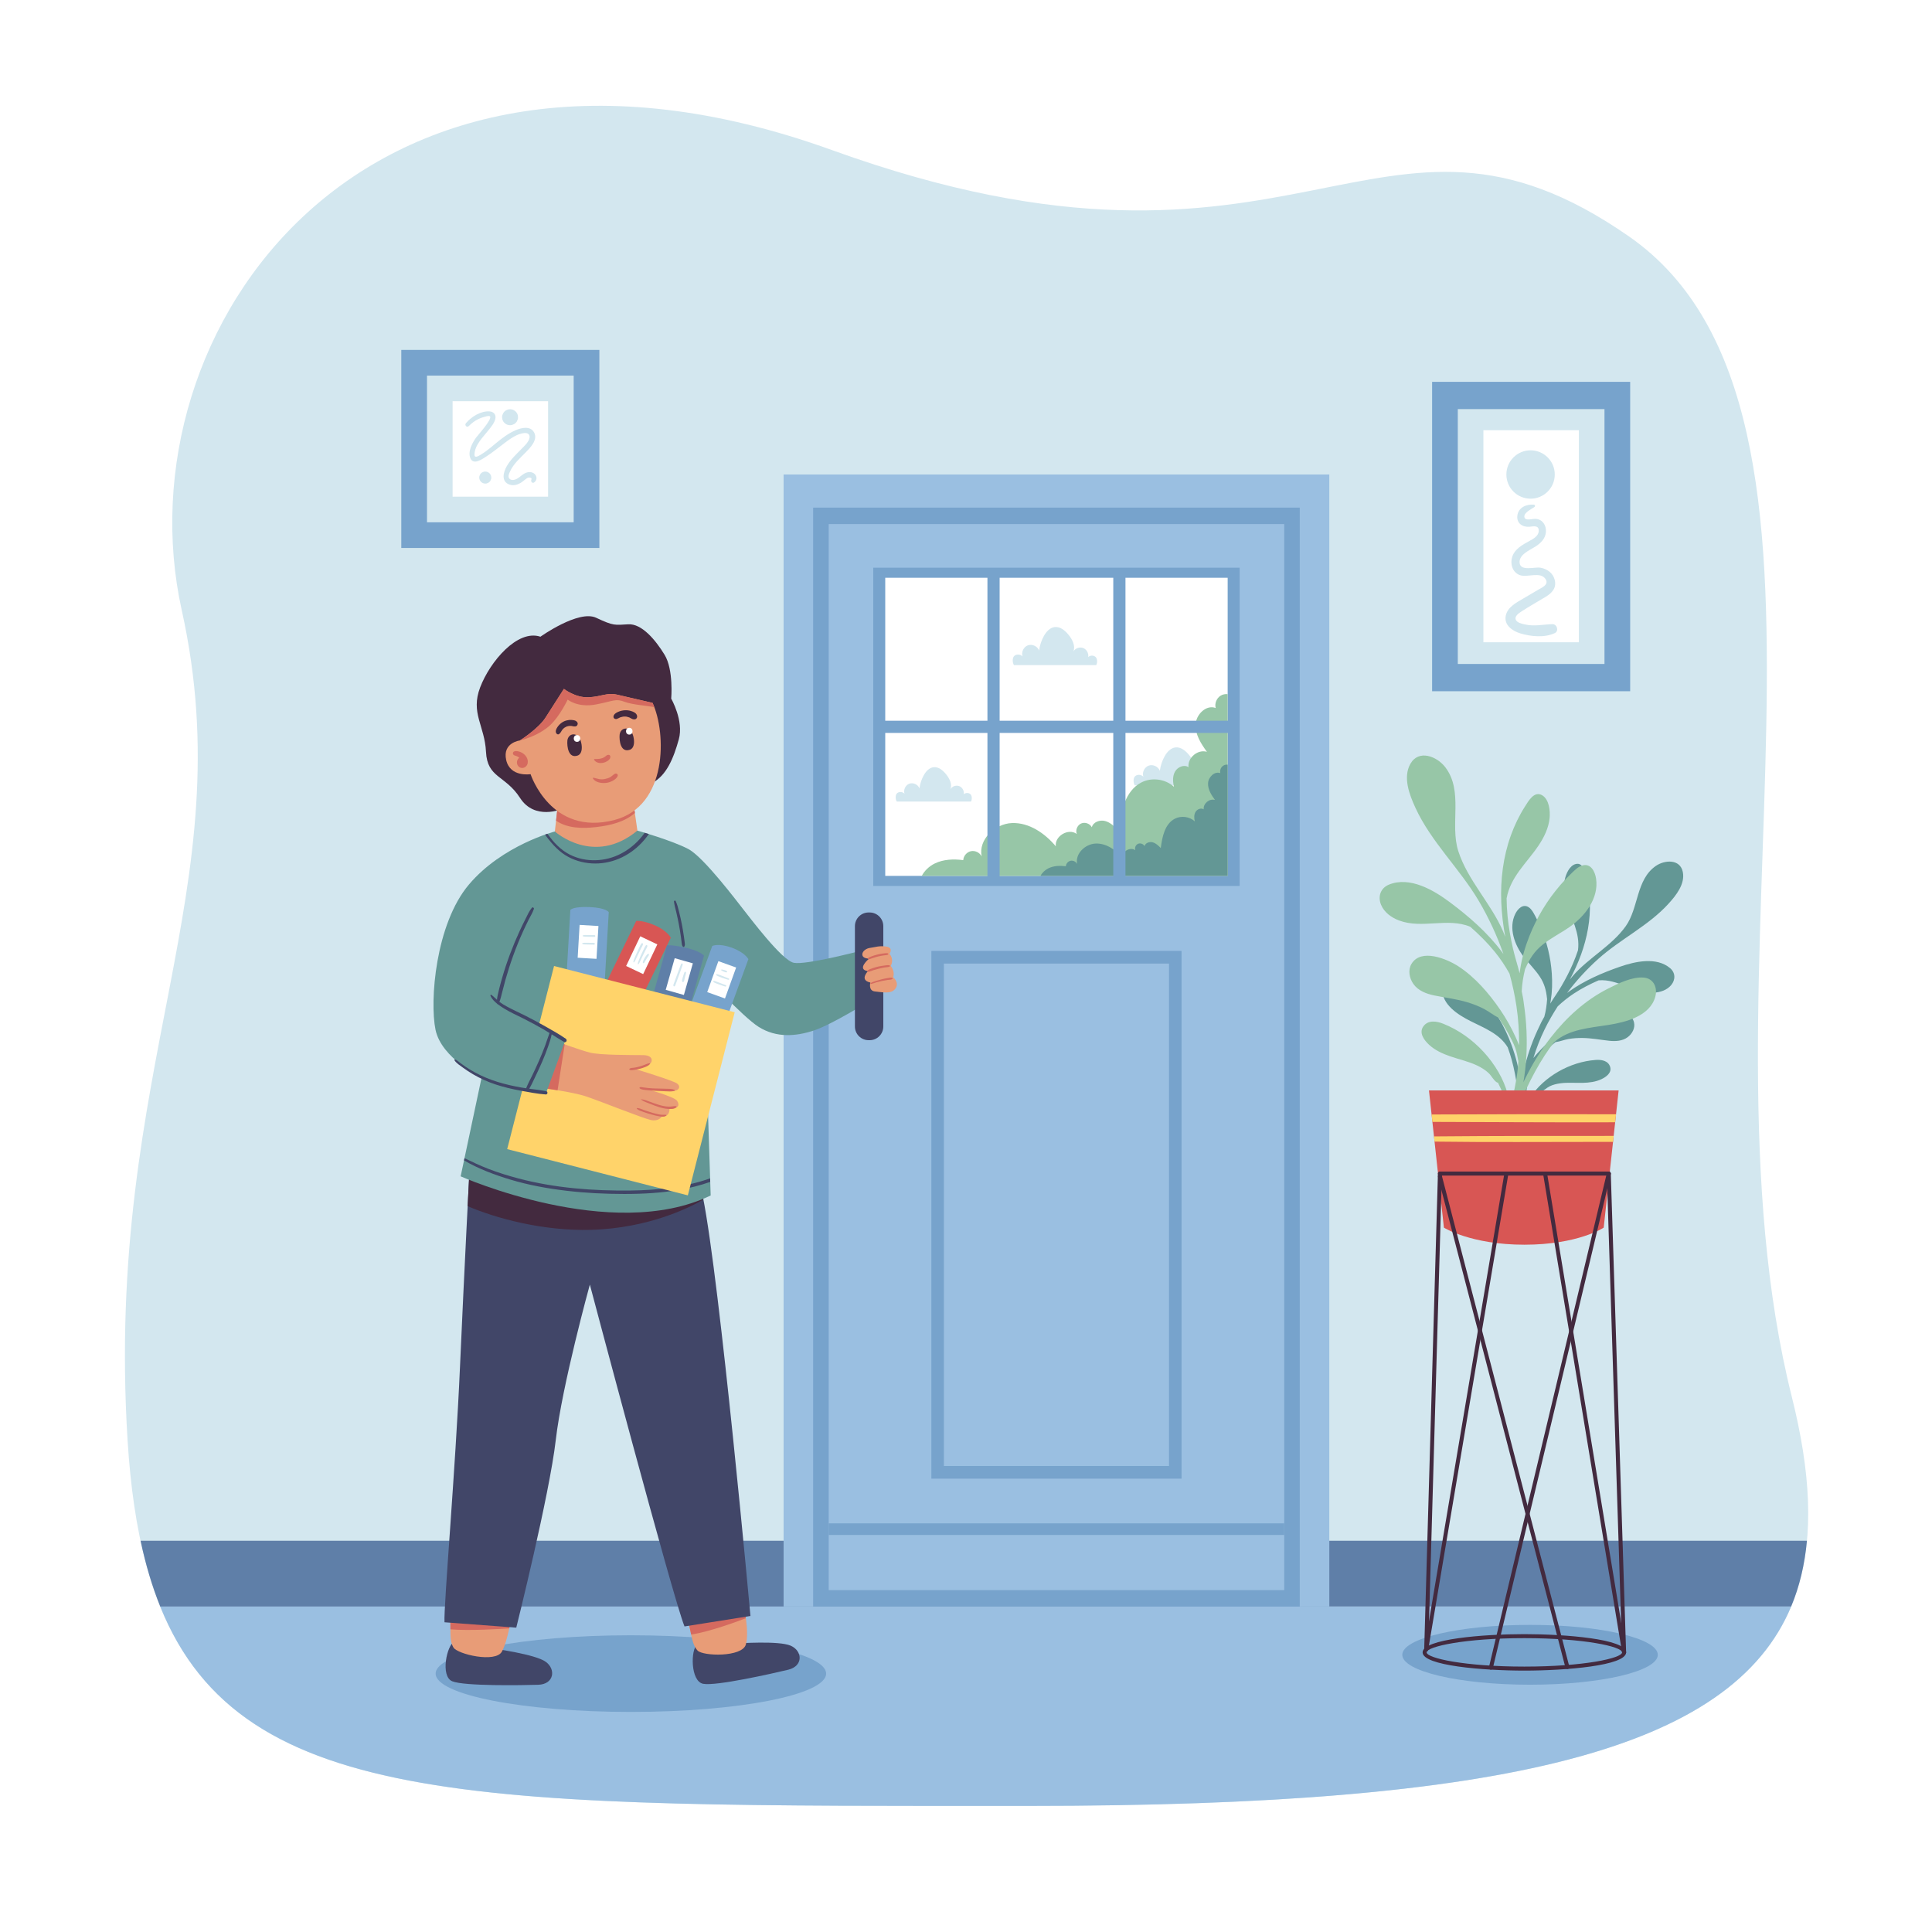 <?xml version="1.0" encoding="utf-8"?>
<!-- Generator: Adobe Illustrator 27.5.0, SVG Export Plug-In . SVG Version: 6.00 Build 0)  -->
<svg version="1.1" xmlns="http://www.w3.org/2000/svg" xmlns:xlink="http://www.w3.org/1999/xlink" x="0px" y="0px"
	 viewBox="0 0 500 500" style="enable-background:new 0 0 500 500;" xml:space="preserve">
<g id="BACKGROUND">
	<rect style="fill:#FFFFFF;" width="500" height="500"/>
	<path style="fill:#D3E7EF;" d="M266.398,467.361c-171.281,0-227.373,2.036-233.383-94.661
		c-6.01-96.696,30.049-142.5,14.023-214.767C31.012,85.665,94.115-4.924,215.314,38.844
		c121.199,43.768,140.827-23.271,206.339,22.393c65.512,45.664,15.025,192.375,42.069,300.268
		C483.191,439.176,438.681,467.361,266.398,467.361z"/>
	<g>
		<path style="fill:#5F7FA8;" d="M463.543,415.78c2.186-5.219,3.517-10.894,4.088-17.028H36.378
			c1.327,6.223,3.016,11.882,5.096,17.028H463.543z"/>
		<path style="fill:#9ABFE1;" d="M41.474,415.78c21.398,52.938,84.374,51.581,224.924,51.581
			c123.818,0,181.639-14.558,197.145-51.581H41.474z"/>
	</g>
</g>
<g id="OBJECTS">
	<g>
		<rect x="202.794" y="122.799" style="fill:#9ABFE1;" width="141.232" height="292.98"/>
		<rect x="210.443" y="131.373" style="fill:#77A3CC;" width="125.933" height="284.406"/>
		<rect x="214.467" y="135.629" style="fill:#9ABFE1;" width="117.885" height="275.894"/>
		<rect x="225.998" y="146.921" style="fill:#77A3CC;" width="94.822" height="82.363"/>
		<rect x="241.035" y="246.099" style="fill:#77A3CC;" width="64.749" height="136.576"/>
		<rect x="244.279" y="249.376" style="fill:#9ABFE1;" width="58.261" height="130.023"/>
		<rect x="229.1" y="149.527" style="fill:#FFFFFF;" width="88.619" height="77.151"/>
		<path style="fill:#D3E7EF;" d="M293.675,203.25h21.231c0.335-0.589,0.321-1.717-0.208-2.141c-0.529-0.424-1.366-0.398-1.868,0.058
			c0.185-0.949-0.396-1.99-1.301-2.331c-0.905-0.341-2.028,0.058-2.515,0.894c0.579-1.468-0.269-3.106-1.27-4.326
			c-0.893-1.088-2.131-2.129-3.53-1.974c-1.253,0.139-2.201,1.204-2.814,2.306c-0.643,1.155-1.063,2.433-1.231,3.744
			c-0.415-1.102-1.786-1.734-2.894-1.334c-1.107,0.4-1.758,1.763-1.372,2.876c-0.51-0.569-1.467-0.661-2.076-0.2
			C293.217,201.284,293.265,202.605,293.675,203.25z"/>
		<path style="fill:#97C6A7;" d="M317.719,226.678V179.64c-0.636-0.063-1.292,0.066-1.835,0.406
			c-1.035,0.65-1.574,2.001-1.269,3.185c-2.437-0.927-5.061,1.648-5.188,4.253c-0.127,2.605,1.391,4.977,2.922,7.089
			c-2.341-0.73-5.057,1.532-4.761,3.966c-1.141-0.74-2.789-0.064-3.472,1.112c-0.682,1.176-0.608,2.646-0.296,3.969
			c-2.235-2.044-5.774-2.508-8.46-1.109c-4.233,2.206-5.32,7.66-5.93,12.394c-0.993-1.007-2.053-2.055-3.418-2.423
			c-1.365-0.368-3.103,0.244-3.448,1.615c-0.493-0.96-1.783-1.415-2.769-0.976c-0.986,0.438-1.512,1.701-1.13,2.709
			c-2.14-1.596-5.782,0.554-5.419,3.199c-2.851-3.394-6.908-6.184-11.338-6.025c-4.429,0.159-8.759,4.298-7.858,8.638
			c-0.482-0.99-1.673-1.579-2.752-1.362c-1.08,0.217-1.949,1.221-2.01,2.321c-2.493-0.323-5.125-0.233-7.383,0.872
			c-1.406,0.687-2.631,1.833-3.352,3.205H317.719z"/>
		<path style="fill:#639795;" d="M317.719,226.678v-28.785c-0.39-0.039-0.791,0.04-1.123,0.248
			c-0.634,0.398-0.963,1.224-0.777,1.949c-1.491-0.568-3.097,1.009-3.174,2.603c-0.077,1.594,0.851,3.046,1.788,4.338
			c-1.432-0.447-3.094,0.937-2.914,2.427c-0.698-0.453-1.707-0.039-2.124,0.68c-0.418,0.72-0.372,1.619-0.181,2.429
			c-1.368-1.251-3.533-1.535-5.177-0.678c-2.591,1.35-3.256,4.687-3.629,7.585c-0.607-0.616-1.256-1.257-2.091-1.483
			c-0.835-0.225-1.898,0.149-2.11,0.988c-0.301-0.587-1.091-0.866-1.694-0.598c-0.603,0.268-0.925,1.041-0.692,1.658
			c-1.31-0.977-3.538,0.339-3.316,1.958c-1.745-2.077-4.227-3.784-6.938-3.687c-2.711,0.097-5.36,2.63-4.809,5.286
			c-0.295-0.606-1.024-0.967-1.684-0.833c-0.661,0.133-1.193,0.747-1.23,1.421c-1.526-0.198-3.136-0.142-4.518,0.534
			c-0.86,0.421-1.61,1.121-2.051,1.961H317.719z"/>
		<g>
			<rect x="228.181" y="186.525" style="fill:#77A3CC;" width="90.458" height="3.155"/>
			
				<rect x="216.839" y="186.525" transform="matrix(-1.836970e-16 1 -1 -1.836970e-16 445.228 -69.023)" style="fill:#77A3CC;" width="80.574" height="3.155"/>
			
				<rect x="249.406" y="186.525" transform="matrix(-1.836970e-16 1 -1 -1.836970e-16 477.796 -101.591)" style="fill:#77A3CC;" width="80.574" height="3.155"/>
		</g>
		<path style="fill:#D3E7EF;" d="M232.076,207.438h19.217c0.303-0.533,0.291-1.554-0.188-1.938c-0.479-0.384-1.237-0.36-1.691,0.052
			c0.167-0.859-0.358-1.801-1.178-2.109c-0.819-0.308-1.835,0.053-2.276,0.809c0.524-1.329-0.243-2.811-1.15-3.916
			c-0.808-0.985-1.929-1.927-3.195-1.787c-1.134,0.126-1.992,1.09-2.547,2.087c-0.582,1.046-0.962,2.202-1.115,3.389
			c-0.376-0.997-1.617-1.57-2.619-1.207c-1.003,0.362-1.591,1.596-1.242,2.603c-0.461-0.515-1.328-0.598-1.88-0.181
			C231.661,205.658,231.705,206.854,232.076,207.438z"/>
		<path style="fill:#D3E7EF;" d="M262.406,172.13h21.295c0.336-0.591,0.322-1.723-0.209-2.148c-0.531-0.425-1.37-0.399-1.874,0.058
			c0.185-0.952-0.397-1.996-1.305-2.337c-0.908-0.342-2.034,0.059-2.522,0.896c0.581-1.473-0.27-3.115-1.274-4.339
			c-0.895-1.091-2.138-2.135-3.541-1.98c-1.257,0.139-2.207,1.208-2.822,2.313c-0.645,1.158-1.066,2.441-1.235,3.756
			c-0.416-1.105-1.792-1.739-2.903-1.338c-1.111,0.402-1.763,1.768-1.377,2.885c-0.511-0.57-1.472-0.663-2.083-0.2
			C261.946,170.158,261.995,171.483,262.406,172.13z"/>
		<rect x="214.467" y="394.244" style="fill:#77A3CC;" width="117.885" height="3.005"/>
	</g>
	<g>
		<rect x="103.857" y="90.558" style="fill:#77A3CC;" width="51.26" height="51.26"/>
		<rect x="110.506" y="97.207" style="fill:#D3E7EF;" width="37.961" height="37.961"/>
		<rect x="117.132" y="103.832" style="fill:#FFFFFF;" width="24.71" height="24.71"/>
		<path style="fill:#D3E7EF;" d="M138.64,123.014c-0.51-0.89-1.661-0.991-2.534-0.652c-0.899,0.348-1.529,1.135-2.378,1.573
			c-0.514,0.265-1.184,0.437-1.709,0.095c-0.742-0.484-0.295-1.428-0.001-2.063c0.893-1.933,2.544-3.368,4.008-4.861
			c1.219-1.243,3.249-3.283,2.195-5.199c-0.959-1.743-3.239-1.217-4.714-0.592c-1.931,0.818-3.612,2.101-5.214,3.433
			c-0.851,0.708-1.694,1.432-2.594,2.079c-0.432,0.311-0.877,0.605-1.335,0.877c-0.521,0.309-1.609,0.995-1.571-0.093
			c0.087-2.474,2.226-4.493,3.65-6.302c0.7-0.889,1.686-2.028,1.794-3.204c0.086-0.935-0.595-1.553-1.488-1.629
			c-2.274-0.195-4.775,1.389-6.172,3.054c-0.427,0.509,0.26,1.23,0.741,0.741c0.735-0.746,1.57-1.379,2.518-1.833
			c0.446-0.214,0.911-0.383,1.387-0.513c0.303-0.082,1.277-0.428,1.56-0.189c0.775,0.652-3.125,4.882-3.58,5.524
			c-0.967,1.365-2.211,3.633-1.461,5.354c0.797,1.83,3.056,0.214,4.111-0.468c1.646-1.064,3.162-2.318,4.728-3.493
			c1.443-1.084,3.282-2.44,5.145-2.583c1.36-0.105,1.639,0.907,1.059,1.968c-0.472,0.864-1.256,1.568-1.939,2.264
			c-1.314,1.34-2.715,2.653-3.665,4.292c-0.941,1.625-1.571,4.083,0.74,4.84c0.935,0.307,1.921,0.043,2.755-0.426
			c0.452-0.254,0.828-0.598,1.24-0.908c0.228-0.172,0.518-0.42,0.806-0.489c0.342-0.081,1.061,0.007,0.789,0.546
			c-0.211,0.421,0.253,1.037,0.71,0.71C138.844,124.42,139.035,123.703,138.64,123.014z"/>
		<path style="fill:#D3E7EF;" d="M133.998,107.428c-0.098-0.35-0.275-0.654-0.532-0.912c-0.139-0.108-0.279-0.215-0.418-0.323
			c-0.322-0.187-0.67-0.281-1.043-0.282c-0.285-0.011-0.55,0.049-0.797,0.178c-0.256,0.083-0.478,0.226-0.665,0.427
			c-0.202,0.187-0.344,0.409-0.427,0.665c-0.129,0.246-0.189,0.512-0.178,0.796l0.074,0.549c0.098,0.35,0.275,0.654,0.531,0.912
			c0.14,0.108,0.279,0.215,0.418,0.323c0.322,0.187,0.67,0.281,1.043,0.282c0.285,0.011,0.55-0.049,0.796-0.178
			c0.256-0.083,0.478-0.226,0.665-0.427c0.202-0.187,0.344-0.409,0.428-0.665c0.129-0.246,0.189-0.512,0.178-0.797
			C134.047,107.795,134.023,107.612,133.998,107.428z"/>
		<path style="fill:#D3E7EF;" d="M127.093,123.182c-0.074-0.264-0.208-0.494-0.401-0.689c-0.105-0.081-0.211-0.163-0.316-0.244
			c-0.243-0.141-0.506-0.212-0.788-0.213c-0.215-0.008-0.415,0.037-0.601,0.134c-0.193,0.063-0.361,0.171-0.502,0.323
			c-0.152,0.141-0.26,0.309-0.323,0.502c-0.098,0.186-0.143,0.386-0.134,0.601l0.056,0.415c0.074,0.264,0.208,0.494,0.401,0.689
			c0.105,0.081,0.211,0.163,0.316,0.244c0.243,0.141,0.506,0.212,0.788,0.213c0.215,0.008,0.415-0.037,0.601-0.134
			c0.193-0.063,0.361-0.171,0.502-0.323c0.152-0.141,0.26-0.309,0.323-0.502c0.098-0.186,0.143-0.386,0.135-0.601
			C127.131,123.459,127.112,123.32,127.093,123.182z"/>
	</g>
	<g>
		<rect x="370.629" y="98.819" style="fill:#77A3CC;" width="51.26" height="80.072"/>
		<rect x="377.278" y="105.875" style="fill:#D3E7EF;" width="37.961" height="65.96"/>
		<rect x="383.903" y="111.334" style="fill:#FFFFFF;" width="24.71" height="54.886"/>
		<path style="fill:#D3E7EF;" d="M402.371,122.799c0,3.457-2.803,6.26-6.26,6.26c-3.457,0-6.26-2.803-6.26-6.26
			c0-3.457,2.803-6.26,6.26-6.26C399.568,116.539,402.371,119.342,402.371,122.799z"/>
		<path style="fill:#D3E7EF;" d="M401.766,161.531c-2.45,0.074-4.693,0.634-7.155,0.068c-0.714-0.164-1.946-0.413-2.301-1.165
			c-0.449-0.951,0.756-1.735,1.436-2.183c2.035-1.339,4.184-2.522,6.266-3.788c1.67-1.015,2.87-2.32,2.346-4.39
			c-0.447-1.767-1.939-2.842-3.679-3.15c-1.498-0.266-5.167,0.989-5.405-1.236c-0.231-2.162,2.618-3.288,4.075-4.223
			c1.385-0.889,2.616-2.078,2.736-3.807c0.118-1.693-0.839-3.221-2.611-3.38c-0.817-0.073-2.807,0.66-2.967-0.497
			c-0.156-1.133,1.851-2.019,2.596-2.563c0.267-0.195,0.174-0.593-0.168-0.619c-1.914-0.144-4,0.726-4.248,2.866
			c-0.228,1.972,1.35,3.022,3.164,2.853c1.029-0.096,2.38-0.448,2.379,1.032c-0.001,1.343-1.395,2.094-2.415,2.654
			c-1.791,0.985-3.768,2.019-4.454,4.104c-0.593,1.802,0.047,3.981,1.909,4.711c1.947,0.764,5.437-1.051,6.75,1.1
			c0.867,1.42-0.988,2.146-1.951,2.713c-1.296,0.763-2.592,1.527-3.889,2.29c-1.769,1.042-4.013,2.184-4.485,4.389
			c-0.527,2.464,1.736,3.997,3.782,4.616c2.719,0.822,6.282,1.163,8.913-0.087C403.517,163.305,402.948,161.495,401.766,161.531z"/>
	</g>
	<g>
		<path style="fill:#77A3CC;" d="M213.797,433.128c0,5.478-22.62,9.918-50.524,9.918c-27.903,0-50.524-4.44-50.524-9.918
			c0-5.477,22.62-9.918,50.524-9.918C191.177,423.21,213.797,427.651,213.797,433.128z"/>
		<path style="fill:#414668;" d="M117.58,424.867c-1.912,0.778-3.688,8.946-0.546,10.242c3.142,1.296,18.167,1.037,22.265,0.908
			c4.098-0.13,4.644-4.019,1.912-5.964c-2.732-1.945-13.386-3.371-13.386-3.371L117.58,424.867z"/>
		<path style="fill:#E89C77;" d="M116.544,418.946c0.116,3.599-0.232,5.689,0.813,7.431c1.045,1.741,10.913,4.063,12.539,1.045
			c1.625-3.019,2.554-9.636,2.554-9.636L116.544,418.946z"/>
		<path style="fill:#414668;" d="M180.439,425.63c-1.714,1.151-1.792,9.509,1.548,10.139c3.34,0.63,17.998-2.68,21.984-3.64
			c3.986-0.96,3.73-4.88,0.659-6.228c-3.07-1.349-13.792-0.578-13.792-0.578L180.439,425.63z"/>
		<path style="fill:#E89C77;" d="M178.22,420.043c0.846,3.5,0.93,5.617,2.307,7.11c1.377,1.493,11.512,1.759,12.489-1.527
			c0.978-3.286-0.542-9.931-0.542-9.931L178.22,420.043z"/>
		<path style="fill:#D56A5F;" d="M116.574,421.68c5.149,0.394,12.908-0.098,15.219-0.262c0.428-2.007,0.656-3.633,0.656-3.633
			l-15.906,1.161C116.578,419.975,116.574,420.87,116.574,421.68z"/>
		<path style="fill:#D56A5F;" d="M192.474,415.695l-14.254,4.348c0.274,1.133,0.467,2.109,0.651,2.978
			c4.904-0.739,12.262-3.498,14.156-4.228C192.778,417.028,192.474,415.695,192.474,415.695z"/>
		<path style="fill:#414668;" d="M121.537,302.265c0,0-1.335,25.198-2.504,51.742c-1.164,26.443-4.23,61.656-3.998,65.835
			l18.576,1.393c0,0,8.591-34.366,10.217-48.53c1.625-14.164,8.824-40.254,8.824-40.254s21.479,81.038,24.497,88.468l17.067-2.703
			c0,0-7.895-86.611-12.307-108.438L121.537,302.265z"/>
		<path style="fill:#432A3F;" d="M121.026,312.155c7.372,3.161,19.516,6.464,31.895,6.127c15.101-0.412,25.792-5.9,29.117-7.839
			c-0.043-0.224-0.087-0.452-0.13-0.663l-60.372-7.514C121.537,302.265,121.337,306.025,121.026,312.155z"/>
		<path style="fill:#639795;" d="M143.596,215.19c0,0-13.545,3.483-22.214,13.7c-8.669,10.217-10.217,30.186-8.669,37.617
			c1.548,7.43,11.92,12.384,11.92,12.384l-5.418,25.542c0,0,39.01,17.338,64.707,4.954l-1.858-57.276
			c0,0,10.156,11.035,14.242,13.623c4.644,2.941,9.753,2.477,14.396,0.929s14.266-7.56,14.266-7.56l-2.755-12.896
			c0,0-13.679,3.583-16.775,2.964c-3.096-0.619-11.301-11.61-13.158-13.932c-1.297-1.622-10.062-13.313-14.087-15.48
			c-4.025-2.167-13.236-4.799-13.236-4.799l-12.926-0.619L143.596,215.19z"/>
		<path style="fill:#414668;" d="M183.807,305.873l-0.03-0.914c-6.553,2.331-13.654,3.066-20.599,3.145
			c-9.698,0.111-19.552-0.631-28.955-3.11c-2.625-0.692-5.219-1.489-7.753-2.463c-2.139-0.823-4.201-1.797-6.261-2.789l-0.12,0.565
			c3.737,2.196,7.936,3.75,12.053,4.99c4.717,1.421,9.605,2.299,14.492,2.876c4.933,0.583,9.906,0.822,14.872,0.826
			c4.833,0.003,9.682-0.256,14.448-1.095C178.623,307.434,181.259,306.772,183.807,305.873z"/>
		<path style="fill:#432A3F;" d="M145.411,209.368c0,0-7.026,3.038-10.828-2.869c-3.801-5.907-8.472-5.106-8.806-11.915
			c-0.334-6.809-4.055-10.035-1.511-16.697c2.543-6.662,9.643-15.09,15.598-13.108c0,0,9.885-7.047,14.431-4.898
			c4.546,2.149,4.821,1.877,8.309,1.685c3.488-0.192,7.022,4.012,9.39,7.888c2.368,3.876,1.713,11.352,1.713,11.352
			s3.303,5.722,1.969,10.528c-1.334,4.806-3.167,9.427-6.99,11.35C164.863,204.606,145.411,209.368,145.411,209.368z"/>
		<path style="fill:#E89C77;" d="M144.757,204.741l-1.161,10.449c0,0,10.077,9.104,21.362-0.232l-1.625-11.378L144.757,204.741z"/>
		<path style="fill:#D85654;" d="M160.133,270.437l-8.955-4.347l13.474-27.76c0,0,1.77-0.201,4.901,1.176
			c3.13,1.377,4.054,3.17,4.054,3.17L160.133,270.437z"/>
		<path style="fill:#5F7FA8;" d="M173.913,277.052l-9.589-2.671l8.282-29.726c0,0,1.392-0.203,5.086,0.673
			c3.694,0.876,4.503,1.998,4.503,1.998L173.913,277.052z"/>
		<path style="fill:#77A3CC;" d="M183.093,277.219l-9.35-3.415l10.586-28.985c0,0,1.626-0.806,5.069,0.446
			c3.443,1.252,4.281,2.969,4.281,2.969L183.093,277.219z"/>
		<path style="fill:#77A3CC;" d="M155.764,266.87l-9.938-0.574l1.781-30.806c0,0,0.661-0.928,4.98-0.74
			c4.32,0.188,4.957,1.315,4.957,1.315L155.764,266.87z"/>
		
			<rect x="136.65" y="255.129" transform="matrix(0.969 0.248 -0.248 0.969 74.246 -31.107)" style="fill:#FFD36A;" width="48.25" height="48.906"/>
		<path style="fill:#E89C77;" d="M139.833,281.512c1.499-8.62,5.159-11.641,5.159-11.641s4.994,1.826,7.623,2.527
			c2.629,0.701,11.153,0.633,13.846,0.666c2.693,0.033,2.523,1.814,1.568,2.397c-0.955,0.583-3.489,1.239-3.489,1.239
			s9.629,2.929,10.679,3.704c1.049,0.775,0.497,1.845-0.86,1.94c-1.357,0.095-8.016-0.767-8.016-0.767s8.111,2.124,8.895,3.323
			c0.784,1.199,0.254,2.047-1.994,2.056c0,0,0.254,2.047-1.994,2.056c0,0-0.796,1.272-2.779,0.858
			c-1.983-0.414-13.02-4.841-16.72-6.094C148.051,282.523,139.833,281.512,139.833,281.512z"/>
		<path style="fill:#D56A5F;" d="M144.757,204.741l-0.849,7.641c2.913,2.024,6.814,2.073,10.375,1.666
			c3.588-0.41,7.345-1.296,10.025-3.643l-0.46-3.219l-1.761-3.529L144.757,204.741z"/>
		<path style="fill:#E89C77;" d="M168.886,181.911c3.631,7.888,3.913,26.699-9.853,30.295
			c-16.466,4.303-21.723-11.852-21.723-11.852s-5.28,0.873-6.308-3.654c-1.028-4.527,3.556-5.073,3.556-5.073
			s4.78-3.016,6.636-5.929c1.856-2.913,4.745-7.417,4.745-7.417s2.971,2.338,6.377,2.177c3.407-0.161,4.74-1.298,7.509-0.649
			C162.595,180.457,168.886,181.911,168.886,181.911z"/>
		<path style="fill:#D56A5F;" d="M134.971,194.753c-0.271-0.137-0.559-0.253-0.858-0.309c-0.369-0.07-0.76-0.134-1.104,0.051
			c-0.166,0.089-0.268,0.281-0.268,0.466c0,0.204,0.108,0.353,0.268,0.467c0.141,0.1,0.298,0.13,0.46,0.177
			c0.064,0.019,0.128,0.04,0.19,0.063c0.021,0.008,0.041,0.016,0.062,0.024c0.004,0.002,0.001,0.001,0.006,0.003
			c0.119,0.059,0.239,0.116,0.353,0.184c0.057,0.035,0.113,0.071,0.168,0.109c0.016,0.011,0.032,0.022,0.047,0.034
			c0.001,0.001,0,0,0.001,0.001c0.031,0.027,0.059,0.057,0.089,0.084c-0.845,0.593-0.799,1.977,0.122,2.481
			c0.52,0.285,1.125,0.183,1.562-0.201c0.241-0.211,0.431-0.548,0.491-0.863C136.785,196.346,135.987,195.266,134.971,194.753z"/>
		<path style="fill:#D56A5F;" d="M168.886,181.911c0,0-6.291-1.453-9.061-2.103c-2.769-0.649-4.102,0.488-7.509,0.649
			c-3.407,0.161-6.377-2.177-6.377-2.177s-2.89,4.504-4.745,7.417c-1.856,2.913-6.636,5.929-6.636,5.929
			c1.67-0.387,5.343-1.639,7.847-3.976c2.504-2.337,4.507-6.594,4.507-6.594s2.588,2.17,7.345,1.252
			c4.758-0.918,5.008-1.586,7.429-0.668c1.918,0.727,5.609,0.984,7.645,1.349C169.188,182.614,169.041,182.249,168.886,181.911z"/>
		<path style="fill:#D56A5F;" d="M141.475,275.545l-0.924,6.06c0.794,0.105,2.172,0.297,3.749,0.553l1.841-11.873
			c-0.145-0.052-0.279-0.099-0.401-0.143l-3.45,3.575C142.016,274.259,141.743,274.868,141.475,275.545z"/>
		<polygon style="fill:#639795;" points="146.46,268.828 141.196,283.224 128.812,280.283 133.147,262.327 		"/>
		<path style="fill:#D56A5F;" d="M168.112,275.174c-0.42,0.03-0.856,0.217-1.244,0.373c-0.441,0.178-0.889,0.331-1.346,0.46
			c-0.442,0.125-0.889,0.227-1.342,0.303c-0.388,0.065-0.96,0.026-1.272,0.289c-0.084,0.071-0.047,0.201,0.033,0.254
			c0.348,0.23,0.958,0.064,1.344,0.008c0.47-0.068,0.936-0.162,1.395-0.285c0.458-0.123,0.909-0.275,1.349-0.453
			c0.409-0.165,0.889-0.398,1.168-0.749C168.251,275.303,168.224,275.166,168.112,275.174z"/>
		<path style="fill:#D56A5F;" d="M174.51,282.006c-0.719-0.27-1.54-0.216-2.296-0.246c-0.741-0.029-1.481-0.041-2.222-0.056
			c-0.725-0.014-1.448-0.049-2.17-0.119c-0.417-0.041-0.835-0.089-1.249-0.153c-0.317-0.048-0.621-0.139-0.939-0.068
			c-0.121,0.027-0.185,0.216-0.079,0.298c0.497,0.385,1.324,0.401,1.935,0.473c0.775,0.091,1.556,0.135,2.335,0.182
			c0.796,0.048,1.592,0.083,2.389,0.105c0.754,0.021,1.564,0.126,2.296-0.095C174.675,282.276,174.66,282.062,174.51,282.006z"/>
		<path style="fill:#D56A5F;" d="M174.985,286.29c-0.329-0.071-0.659,0.009-0.988,0.048c-0.376,0.044-0.75,0.064-1.129,0.046
			c-0.831-0.041-1.649-0.237-2.442-0.477c-0.763-0.231-1.51-0.509-2.258-0.782c-0.725-0.264-1.53-0.618-2.312-0.634
			c-0.007,0-0.011,0.009-0.006,0.014c0.624,0.543,1.51,0.821,2.272,1.12c0.793,0.311,1.586,0.63,2.399,0.885
			c0.763,0.239,1.547,0.422,2.347,0.476c0.664,0.045,1.691,0.088,2.182-0.453C175.119,286.457,175.097,286.314,174.985,286.29z"/>
		<path style="fill:#D56A5F;" d="M172.393,288.529c-0.276-0.065-0.564-0.03-0.845-0.024c-0.35,0.007-0.7-0.034-1.044-0.099
			c-0.646-0.121-1.283-0.306-1.913-0.492c-0.635-0.188-1.262-0.401-1.889-0.615c-0.571-0.195-1.178-0.518-1.787-0.543
			c-0.104-0.004-0.162,0.137-0.086,0.207c0.46,0.427,1.161,0.609,1.739,0.822c0.687,0.253,1.391,0.466,2.096,0.663
			c0.665,0.186,1.337,0.371,2.022,0.468c0.552,0.078,1.297,0.182,1.752-0.218C172.495,288.648,172.465,288.546,172.393,288.529z"/>
		<path style="fill:#414668;" d="M146.441,268.853c-1.586-1.139-3.342-2.099-5.037-3.066c-1.743-0.994-3.51-1.948-5.301-2.853
			c-1.577-0.797-3.195-1.512-4.751-2.348c-0.727-0.391-1.439-0.811-2.104-1.302c0.32-0.794,0.497-1.659,0.712-2.482
			c0.28-1.068,0.542-2.139,0.842-3.201c0.599-2.123,1.273-4.227,2.022-6.301c0.763-2.115,1.609-4.198,2.538-6.245
			c0.456-1.005,0.932-2.001,1.426-2.989c0.464-0.927,1.062-1.853,1.382-2.841c0.092-0.285-0.32-0.544-0.519-0.302
			c-0.684,0.827-1.139,1.885-1.624,2.836c-0.519,1.018-1.018,2.046-1.496,3.083c-0.907,1.967-1.743,3.967-2.506,5.994
			c-0.778,2.067-1.474,4.161-2.083,6.284c-0.304,1.06-0.599,2.125-0.852,3.199c-0.182,0.776-0.398,1.606-0.474,2.424
			c-0.461-0.413-0.903-0.843-1.377-1.244c-0.171-0.145-0.4,0.033-0.305,0.236c0.359,0.769,0.983,1.423,1.684,1.992
			c0.032,0.1,0.118,0.164,0.215,0.17c0.547,0.421,1.126,0.794,1.661,1.124c1.544,0.953,3.219,1.691,4.838,2.506
			c1.829,0.92,3.635,1.889,5.408,2.913c0.5,0.289,0.987,0.6,1.478,0.904c-0.408,1.047-0.729,2.135-1.113,3.189
			c-0.498,1.367-1.058,2.708-1.639,4.041c-0.548,1.259-1.128,2.503-1.724,3.741c-0.527,1.095-1.137,2.185-1.575,3.326
			c-0.409-0.059-0.817-0.118-1.223-0.19c-2.089-0.369-4.165-0.827-6.19-1.462c-2.008-0.63-3.961-1.424-5.811-2.431
			c-0.867-0.471-1.71-0.985-2.528-1.538c-0.44-0.297-0.871-0.607-1.295-0.927c-0.414-0.313-0.816-0.698-1.296-0.903
			c-0.126-0.054-0.292,0.064-0.205,0.205c0.476,0.767,1.412,1.334,2.13,1.864c0.856,0.631,1.746,1.217,2.663,1.755
			c1.831,1.074,3.774,1.955,5.788,2.626c2.127,0.708,4.316,1.216,6.519,1.621c2.148,0.396,4.366,0.832,6.546,0.985
			c0.474,0.033,0.584-0.741,0.113-0.835c-1.452-0.29-2.933-0.458-4.407-0.655c0.593-0.994,1.065-2.083,1.563-3.116
			c0.631-1.309,1.246-2.626,1.821-3.961c0.54-1.254,1.036-2.528,1.487-3.817c0.36-1.028,0.723-2.095,0.931-3.177
			c1.062,0.665,2.121,1.335,3.205,1.961C146.499,269.943,146.911,269.19,146.441,268.853z"/>
		<path style="fill:#414668;" d="M177.18,243.746c-0.055-0.476-0.123-0.952-0.191-1.426c-0.153-1.063-0.333-2.121-0.537-3.175
			c-0.198-1.018-0.424-2.029-0.675-3.035c-0.244-0.978-0.481-2.008-0.912-2.923c-0.098-0.207-0.473-0.113-0.445,0.121
			c0.117,0.973,0.406,1.934,0.629,2.888c0.236,1.01,0.448,2.026,0.642,3.044c0.194,1.019,0.364,2.042,0.51,3.069
			c0.078,0.552,0.143,1.105,0.214,1.658c0.051,0.401,0.052,0.743,0.333,1.044c0.102,0.108,0.283,0.076,0.356-0.046
			C177.333,244.584,177.229,244.171,177.18,243.746z"/>
		<path style="fill:#414668;" d="M167.91,215.85c-0.382-0.12-0.731-0.228-1.054-0.327c-0.46,0.636-0.945,1.254-1.48,1.828
			c-1.523,1.633-3.337,2.986-5.37,3.918c-4.169,1.911-9.27,1.876-13.252-0.491c-1.217-0.724-2.286-1.659-3.247-2.695
			c-0.659-0.71-1.225-1.542-1.854-2.295c-0.179,0.06-0.368,0.126-0.568,0.196c0.471,0.756,1.074,1.465,1.626,2.116
			c0.85,1.002,1.791,1.926,2.85,2.707c1.941,1.429,4.269,2.268,6.652,2.557c4.901,0.594,9.65-1.196,13.193-4.58
			C166.337,217.897,167.176,216.907,167.91,215.85z"/>
		<path style="fill:#432A3F;" d="M149.49,187.119c-0.077-0.336-0.492-0.6-0.796-0.681c-0.251-0.067-0.519-0.098-0.777-0.115
			c-0.911-0.06-1.88,0.209-2.612,0.76c-0.403,0.303-0.741,0.649-1.024,1.068c-0.286,0.423-0.578,0.993-0.376,1.505
			c0.114,0.29,0.477,0.54,0.785,0.319c0.378-0.271,0.516-0.649,0.769-1.018c0.019-0.027,0.039-0.054,0.058-0.081
			c0.011-0.014,0.028-0.035,0.034-0.042c0.06-0.067,0.119-0.135,0.182-0.199c0.063-0.064,0.129-0.126,0.198-0.185
			c0.023-0.02,0.046-0.038,0.069-0.057c0.009-0.004,0.099-0.07,0.104-0.074c0.149-0.1,0.307-0.19,0.472-0.263
			c-0.102,0.046,0.157-0.054,0.179-0.061c0.11-0.035,0.221-0.063,0.334-0.086c0.02-0.004,0.086-0.016,0.103-0.02
			c0.037-0.004,0.074-0.008,0.111-0.011c0.102-0.008,0.204-0.011,0.307-0.01c0.103,0.001,0.205,0.009,0.307,0.018
			c-0.034-0.003-0.138-0.026,0.02,0.003c0.063,0.012,0.125,0.024,0.188,0.038c0.267,0.062,0.507,0.107,0.781,0.07
			C149.336,187.939,149.584,187.531,149.49,187.119z"/>
		<path style="fill:#432A3F;" d="M164.875,185.251c-0.151-0.717-0.915-1.043-1.55-1.24c-0.516-0.16-1.082-0.228-1.622-0.198
			c-0.596,0.034-1.159,0.168-1.705,0.405c-0.549,0.238-1.217,0.626-1.235,1.296c-0.009,0.332,0.268,0.528,0.564,0.564
			c0.069,0.008,0.123,0.01,0.194,0c0.06,0,0.116-0.015,0.168-0.045c0.093-0.039,0.106-0.044,0.039-0.018
			c0.131-0.052,0.265-0.1,0.39-0.165c0.091-0.048,0.182-0.098,0.273-0.145c0.022-0.011,0.021-0.011,0.032-0.017
			c0.004-0.002,0,0.001,0.007-0.002c0.053-0.021,0.107-0.041,0.161-0.06c0.209-0.072,0.42-0.113,0.635-0.16
			c0.008-0.002,0.002-0.001,0.007-0.002c0.01-0.001,0.007,0,0.022-0.001c0.046-0.004,0.092-0.008,0.137-0.012
			c0.115-0.008,0.23-0.011,0.346-0.009c0.104,0.002,0.208,0.008,0.311,0.018c0.044,0.004,0.202,0.037,0.019,0
			c0.045,0.009,0.091,0.015,0.136,0.024c0.217,0.042,0.419,0.115,0.629,0.179c0.008,0.003,0.004,0,0.008,0.001
			c0.004,0.002,0.002,0.001,0.007,0.004c0.051,0.025,0.103,0.049,0.154,0.075c0.092,0.047,0.18,0.1,0.268,0.153
			c0.286,0.169,0.563,0.279,0.9,0.279C164.668,186.174,164.971,185.711,164.875,185.251z"/>
		<path style="fill:#432A3F;" d="M150.495,192.613c-0.064-0.395-0.164-0.763-0.273-1.053c-0.298-0.79-0.938-1.547-1.86-1.509
			c-0.871,0.036-1.455,0.799-1.527,1.621c-0.129,1.494,0.251,4.676,2.63,3.871C150.563,195.172,150.683,193.773,150.495,192.613z"/>
		<path style="fill:#432A3F;" d="M164.017,191.11c-0.064-0.395-0.164-0.763-0.273-1.053c-0.298-0.79-0.938-1.547-1.86-1.509
			c-0.871,0.036-1.455,0.799-1.527,1.621c-0.129,1.494,0.251,4.675,2.63,3.871C164.085,193.669,164.205,192.27,164.017,191.11z"/>
		<path style="fill:#D56A5F;" d="M157.939,195.686c-0.048-0.192-0.246-0.344-0.445-0.339c-0.09,0.003-0.193,0.017-0.281,0.039
			c-0.124,0.032-0.205,0.106-0.302,0.183c-0.02,0.016-0.02,0.016-0.022,0.017c-0.094,0.064-0.188,0.129-0.276,0.201
			c-0.021,0.018-0.042,0.035-0.063,0.053c-0.007,0.006-0.012,0.011-0.034,0.027c-0.132,0.095-0.273,0.177-0.419,0.248
			c-0.019,0.009-0.038,0.017-0.056,0.026c0-0.001-0.073,0.029-0.088,0.034c-0.077,0.028-0.155,0.051-0.234,0.073
			c-0.157,0.045-0.312,0.085-0.471,0.119c-0.013,0.003-0.012,0.003-0.018,0.004c-0.002,0,0,0-0.004,0
			c-0.041,0.004-0.081,0.009-0.122,0.012c-0.111,0.008-0.219,0.014-0.33,0.027c0.105-0.012-0.051,0.004-0.058,0.004
			c-0.032,0.003-0.064,0.005-0.096,0.006c-0.096,0.004-0.19,0.001-0.285,0.011c-0.133,0.014-0.293,0.019-0.444,0.001
			c-0.147-0.017-0.183,0.173-0.109,0.263c0.114,0.138,0.238,0.279,0.378,0.391c0.162,0.13,0.375,0.216,0.569,0.286
			c0.39,0.141,0.911,0.126,1.314,0.05c0.4-0.075,0.801-0.238,1.145-0.454C157.617,196.698,158.079,196.239,157.939,195.686z"/>
		<path style="fill:#FFFFFF;" d="M162.855,188.362c-1.125,0-1.127,1.749,0,1.749C163.98,190.111,163.982,188.362,162.855,188.362z"
			/>
		<path style="fill:#FFFFFF;" d="M149.332,190.24c-1.125,0-1.127,1.749,0,1.749C150.458,191.989,150.46,190.24,149.332,190.24z"/>
		<path style="fill:#D56A5F;" d="M159.152,200.245c-0.456,0.236-0.797,0.651-1.255,0.899c-0.427,0.231-0.904,0.371-1.379,0.467
			c-0.463,0.094-0.959,0.106-1.426,0.028c-0.255-0.042-0.509-0.11-0.757-0.182c-0.251-0.073-0.479-0.132-0.736-0.18
			c-0.107-0.02-0.207,0.087-0.146,0.19c0.595,1.011,2.126,1.246,3.203,1.168c0.639-0.046,1.239-0.227,1.808-0.519
			c0.56-0.287,1.185-0.705,1.396-1.326C160.005,200.368,159.502,200.064,159.152,200.245z"/>
		
			<rect x="184.265" y="249.272" transform="matrix(0.941 0.339 -0.339 0.941 97.024 -48.288)" style="fill:#FFFFFF;" width="4.883" height="8.514"/>
		
			<rect x="173.435" y="248.459" transform="matrix(0.962 0.273 -0.273 0.962 75.599 -38.389)" style="fill:#FFFFFF;" width="4.883" height="8.514"/>
		
			<rect x="163.731" y="242.887" transform="matrix(0.903 0.43 -0.43 0.903 122.296 -47.421)" style="fill:#FFFFFF;" width="4.883" height="8.514"/>
		
			<rect x="149.771" y="239.569" transform="matrix(0.998 0.059 -0.059 0.998 14.666 -8.564)" style="fill:#FFFFFF;" width="4.883" height="8.514"/>
		<path style="fill:#D3E7EF;" d="M188.104,251.327c-0.054-0.039-0.108-0.084-0.167-0.115c-0.069-0.037-0.15-0.058-0.223-0.085
			c-0.064-0.024-0.128-0.051-0.193-0.071c-0.061-0.019-0.125-0.029-0.187-0.043c-0.129-0.029-0.257-0.064-0.388-0.087
			c-0.066-0.012-0.155-0.038-0.22-0.02c-0.056,0.015-0.103,0.066-0.093,0.126c0.02,0.121,0.181,0.181,0.281,0.231
			c0.109,0.055,0.218,0.11,0.327,0.165c0.122,0.061,0.247,0.105,0.375,0.149c0.056,0.02,0.112,0.043,0.171,0.055
			c0.074,0.015,0.153,0.015,0.228,0.02c0.075,0.005,0.149-0.058,0.168-0.128C188.206,251.444,188.167,251.372,188.104,251.327z"/>
		<path style="fill:#D3E7EF;" d="M188.702,253.332c-0.087-0.137-0.231-0.168-0.376-0.223c-0.141-0.053-0.282-0.107-0.423-0.161
			c-0.292-0.112-0.583-0.227-0.873-0.343c-0.289-0.116-0.585-0.216-0.877-0.323c-0.265-0.097-0.567-0.238-0.847-0.12
			c-0.018,0.008-0.025,0.023-0.017,0.042c0.118,0.275,0.427,0.381,0.685,0.487c0.288,0.119,0.576,0.244,0.871,0.346
			c0.295,0.101,0.59,0.199,0.886,0.296c0.143,0.047,0.286,0.093,0.429,0.138c0.147,0.047,0.304,0.127,0.457,0.072
			C188.7,253.511,188.755,253.415,188.702,253.332z"/>
		<path style="fill:#D3E7EF;" d="M187.951,255.085c-0.087-0.137-0.231-0.168-0.376-0.223c-0.141-0.053-0.282-0.107-0.423-0.161
			c-0.292-0.112-0.583-0.227-0.873-0.343c-0.289-0.116-0.585-0.216-0.877-0.323c-0.265-0.097-0.567-0.238-0.847-0.12
			c-0.018,0.008-0.025,0.023-0.017,0.042c0.118,0.275,0.427,0.381,0.685,0.487c0.288,0.119,0.576,0.244,0.871,0.345
			c0.295,0.101,0.59,0.2,0.886,0.296c0.143,0.046,0.286,0.093,0.429,0.138c0.147,0.047,0.304,0.127,0.457,0.072
			C187.948,255.264,188.003,255.168,187.951,255.085z"/>
		<path style="fill:#D3E7EF;" d="M177.51,251.567c-0.044-0.082-0.144-0.094-0.222-0.058c-0.206,0.095-0.256,0.387-0.321,0.582
			c-0.066,0.197-0.129,0.395-0.189,0.594c-0.06,0.199-0.117,0.398-0.17,0.599c-0.027,0.101-0.053,0.201-0.073,0.303
			c-0.026,0.132-0.068,0.269-0.013,0.398c0.068,0.162,0.252,0.236,0.394,0.104c0.163-0.152,0.184-0.448,0.229-0.657
			c0.044-0.203,0.091-0.406,0.141-0.607c0.05-0.201,0.103-0.402,0.16-0.602C177.503,252.014,177.621,251.774,177.51,251.567z"/>
		<path style="fill:#D3E7EF;" d="M176.647,249.428c-0.029-0.082-0.122-0.13-0.202-0.082c-0.197,0.118-0.249,0.318-0.327,0.525
			c-0.099,0.259-0.197,0.518-0.296,0.777c-0.184,0.483-0.362,0.968-0.54,1.454c-0.178,0.485-0.355,0.971-0.533,1.456
			c-0.089,0.243-0.177,0.486-0.263,0.729c-0.088,0.249-0.245,0.529-0.217,0.796c0.018,0.167,0.206,0.267,0.339,0.14
			c0.177-0.169,0.23-0.42,0.314-0.645c0.097-0.26,0.193-0.519,0.288-0.779c0.176-0.486,0.352-0.971,0.529-1.457
			c0.176-0.486,0.353-0.971,0.523-1.459c0.085-0.244,0.17-0.488,0.255-0.731C176.596,249.92,176.731,249.673,176.647,249.428z"/>
		<path style="fill:#D3E7EF;" d="M167.166,244.648c-0.28,0.32-0.441,0.758-0.627,1.138c-0.202,0.413-0.398,0.828-0.585,1.248
			c-0.177,0.397-0.349,0.796-0.518,1.197c-0.086,0.204-0.162,0.411-0.235,0.62c-0.071,0.202-0.158,0.409-0.146,0.627
			c0.005,0.085,0.102,0.126,0.166,0.069c0.161-0.146,0.246-0.352,0.341-0.543c0.092-0.185,0.185-0.369,0.27-0.557
			c0.184-0.404,0.372-0.805,0.565-1.204c0.193-0.399,0.389-0.798,0.588-1.195c0.19-0.379,0.457-0.766,0.56-1.178
			C167.596,244.661,167.322,244.471,167.166,244.648z"/>
		<path style="fill:#D3E7EF;" d="M166.039,244.148c-0.28,0.32-0.441,0.758-0.628,1.138c-0.202,0.413-0.398,0.828-0.585,1.248
			c-0.177,0.397-0.349,0.796-0.518,1.197c-0.086,0.204-0.162,0.411-0.235,0.62c-0.071,0.202-0.158,0.409-0.146,0.627
			c0.005,0.085,0.102,0.126,0.166,0.069c0.161-0.146,0.246-0.352,0.341-0.543c0.092-0.185,0.185-0.369,0.27-0.557
			c0.184-0.404,0.372-0.805,0.565-1.204c0.193-0.399,0.389-0.798,0.588-1.195c0.19-0.379,0.457-0.766,0.56-1.178
			C166.47,244.161,166.195,243.97,166.039,244.148z"/>
		<path style="fill:#D3E7EF;" d="M167.752,246.855c-0.234,0.056-0.386,0.285-0.523,0.467c-0.137,0.183-0.267,0.372-0.388,0.567
			c-0.118,0.189-0.216,0.39-0.309,0.592c-0.05,0.108-0.106,0.219-0.14,0.334c-0.017,0.058-0.042,0.123-0.042,0.184
			c0,0.057,0.02,0.119,0.033,0.175c0.019,0.087,0.134,0.133,0.208,0.085c0.041-0.027,0.085-0.051,0.122-0.082
			c0.051-0.042,0.082-0.101,0.116-0.158c0.055-0.089,0.098-0.185,0.147-0.278c0.103-0.197,0.218-0.388,0.33-0.58
			c0.109-0.187,0.225-0.369,0.349-0.547c0.129-0.184,0.293-0.365,0.307-0.599C167.969,246.903,167.851,246.831,167.752,246.855z"/>
		<path style="fill:#D3E7EF;" d="M153.839,242.007c-0.52-0.008-1.041-0.016-1.561-0.021c-0.255-0.003-0.511-0.01-0.766-0.008
			c-0.127,0.001-0.256,0.012-0.383,0.022c-0.134,0.011-0.213,0.059-0.331,0.121c-0.049,0.025-0.046,0.099,0,0.126
			c0.118,0.068,0.193,0.117,0.331,0.132c0.117,0.013,0.235,0.029,0.353,0.036c0.264,0.016,0.531,0.015,0.795,0.022
			c0.52,0.014,1.04,0.027,1.561,0.038C154.141,242.483,154.142,242.011,153.839,242.007z"/>
		<path style="fill:#D3E7EF;" d="M153.714,244.01c-0.52-0.008-1.04-0.016-1.561-0.021c-0.255-0.003-0.511-0.01-0.766-0.008
			c-0.127,0.001-0.256,0.012-0.383,0.022c-0.134,0.011-0.213,0.059-0.331,0.121c-0.049,0.025-0.046,0.099,0,0.126
			c0.118,0.068,0.193,0.117,0.331,0.132c0.117,0.013,0.235,0.029,0.353,0.036c0.264,0.016,0.531,0.015,0.795,0.022
			c0.52,0.015,1.04,0.027,1.561,0.038C154.016,244.486,154.016,244.014,153.714,244.01z"/>
		<path style="fill:#414668;" d="M225.055,269.201h-0.258c-1.957,0-3.544-1.586-3.544-3.544V239.69c0-1.957,1.587-3.544,3.544-3.544
			h0.258c1.957,0,3.544,1.587,3.544,3.544v25.967C228.599,267.614,227.012,269.201,225.055,269.201z"/>
		<path style="fill:#E89C77;" d="M225.253,245.298c-2.309,0.289-3.096,2.786-0.31,2.786c0,0-3.406,2.786-0.31,3.251
			c0,0-2.322,2.322,0.619,2.941c0,0-0.619,2.167,1.238,2.322c1.858,0.155,4.18,0.774,5.263-0.774
			c1.084-1.548-0.619-2.941-0.619-2.941s0.619-1.238-0.619-2.941c0,0,0.994-1.467-0.31-3.096c0,0,1.084-1.548-0.774-1.858
			C227.575,244.679,226.491,245.144,225.253,245.298z"/>
		<path style="fill:#D56A5F;" d="M229.877,246.812c-0.135-0.159-0.408-0.147-0.602-0.135c-0.259,0.016-0.52,0.055-0.777,0.091
			c-0.534,0.075-1.063,0.179-1.586,0.311c-0.508,0.129-1.007,0.284-1.493,0.481c-0.23,0.093-0.504,0.174-0.696,0.337
			c-0.052,0.044-0.227,0.221-0.124,0.301c0.136,0.107,0.305,0.074,0.464,0.029c0.241-0.069,0.476-0.176,0.715-0.254
			c0.467-0.152,0.935-0.301,1.412-0.42c0.476-0.119,0.959-0.216,1.445-0.287c0.251-0.037,0.505-0.051,0.755-0.091
			c0.187-0.03,0.395-0.058,0.504-0.224C229.924,246.905,229.909,246.849,229.877,246.812z"/>
		<path style="fill:#D56A5F;" d="M230.337,249.923c-0.369-0.256-0.978-0.101-1.393-0.052c-0.526,0.063-1.05,0.147-1.568,0.256
			c-0.513,0.108-1.014,0.261-1.51,0.432c-0.457,0.158-1.008,0.318-1.38,0.634c-0.118,0.1-0.026,0.333,0.132,0.318
			c0.487-0.048,0.977-0.29,1.445-0.436c0.483-0.151,0.974-0.277,1.464-0.402c0.49-0.124,0.985-0.227,1.484-0.307
			c0.414-0.066,1.015-0.029,1.342-0.323C230.392,250.009,230.375,249.95,230.337,249.923z"/>
		<path style="fill:#D56A5F;" d="M231.018,253.123c-0.368-0.224-0.962-0.044-1.365,0.014c-0.501,0.072-0.993,0.18-1.484,0.304
			c-0.49,0.125-0.975,0.267-1.455,0.426c-0.464,0.154-0.979,0.293-1.396,0.551c-0.122,0.075-0.039,0.246,0.094,0.222
			c0.473-0.084,0.937-0.286,1.401-0.416c0.487-0.136,0.979-0.255,1.475-0.356c0.479-0.097,0.961-0.176,1.443-0.256
			c0.397-0.066,0.996-0.034,1.31-0.318C231.093,253.246,231.075,253.158,231.018,253.123z"/>
	</g>
	<g>
		<ellipse style="fill:#77A3CC;" cx="395.974" cy="428.261" rx="33.063" ry="7.741"/>
		<path style="fill:#639795;" d="M376.703,252.874c2.35,0.532,4.604,2.717,6.275,4.353c3.748,3.67,6.378,8.27,8.183,13.164
			c1.121,3.039,1.909,6.201,2.402,9.402c0.05,0.323,0.098,0.65,0.146,0.978c0.461-3.471,1.364-6.897,2.547-10.148
			c0.652-1.792,1.407-3.54,2.243-5.247c0.258-0.596,0.557-1.177,0.888-1.742c0.09-0.168,0.185-0.332,0.277-0.498
			c0.407-1.478,0.628-3.036,0.73-4.598c-0.008-0.024-0.019-0.044-0.022-0.072c-0.217-2.146-0.668-3.899-1.876-5.725
			c-1.22-1.844-2.83-3.389-4.175-5.137c-2.322-3.019-3.98-7.421-2.164-11.104c0.653-1.325,2.023-2.72,3.537-1.661
			c0.736,0.515,1.171,1.407,1.589,2.173c0.514,0.943,0.985,1.91,1.41,2.896c1.647,3.825,2.628,7.899,2.913,12.052
			c0.16,2.338,0.105,4.681-0.275,6.995c-0.042,0.256-0.086,0.515-0.133,0.776c0.92-1.5,1.963-2.936,2.854-4.455
			c1.126-1.921,2.164-3.896,3.041-5.944c0.48-1.119,0.908-2.259,1.292-3.413c0.584-4.482-1.728-8.103-2.945-12.254
			c-0.568-1.937-0.893-4.043-0.476-6.043c0.301-1.445,1.231-3.643,2.859-4.024c1.867-0.438,2.338,1.998,2.68,3.282
			c0.564,2.118,0.869,4.302,0.953,6.491c0.179,4.641-0.695,9.28-2.271,13.637c-0.809,2.236-1.805,4.403-2.922,6.502
			c0.265-0.317,0.516-0.644,0.787-0.956c4.083-4.698,10.037-7.748,13.673-12.835c3.393-4.748,2.659-12.052,7.79-15.61
			c2.286-1.585,6.277-1.862,6.99,1.525c0.658,3.129-1.759,6.12-3.705,8.257c-5.196,5.707-12.407,9.119-18.131,14.239
			c-2.985,2.67-5.707,5.641-8.116,8.845c0.152-0.114,0.304-0.229,0.457-0.338c4.003-2.863,8.607-4.849,13.238-6.455
			c3.901-1.353,9.41-2.608,12.954,0.354c1.413,1.181,1.46,2.986,0.314,4.382c-1.081,1.318-2.844,1.892-4.496,1.981
			c-5.057,0.27-9.284-3.631-14.307-3.187c-2.213,0.965-4.363,2.068-6.374,3.393c-1.481,0.977-2.891,2.096-4.19,3.321
			c-1.234,1.908-2.372,3.878-3.373,5.918c-1.179,2.401-2.149,4.908-2.934,7.47c0.361-0.461,0.748-0.898,1.111-1.302
			c1.471-1.639,3.084-3.146,4.823-4.499c3.19-2.483,6.839-4.739,10.76-5.832c2.689-0.75,8.472-1.284,9.349,2.429
			c0.342,1.446-0.486,2.932-1.616,3.79c-1.369,1.04-3.178,1.121-4.823,0.945c-2.307-0.246-4.562-0.692-6.892-0.718
			c-1.22-0.014-2.439,0.058-3.641,0.268c-1.132,0.198-2.216,0.658-3.35,0.801c-1.004,0.799-1.986,1.627-2.913,2.512
			c-0.775,0.74-1.552,1.502-2.212,2.347c-0.585,0.748-0.997,1.592-1.45,2.419c-0.108,0.459-0.234,0.914-0.328,1.375
			c-0.534,2.628-0.797,5.313-0.893,8.002c0.338-0.8,0.789-1.562,1.214-2.231c0.911-1.433,2.004-2.693,3.261-3.834
			c2.506-2.274,5.502-3.984,8.725-5.007c1.613-0.512,3.287-0.84,4.975-0.967c1.455-0.109,3.228,0.146,3.75,1.749
			c0.513,1.576-1.023,2.652-2.262,3.235c-1.499,0.706-3.168,0.899-4.807,0.944c-1.951,0.053-3.912-0.149-5.853,0.124
			c-0.937,0.132-1.863,0.353-2.718,0.767c-0.782,0.379-1.35,1.075-2.187,1.302c-0.07,0.019-0.142,0-0.207-0.032
			c-0.407,0.42-0.806,0.848-1.195,1.287c-0.624,0.704-1.204,1.455-1.722,2.241c-0.441,0.67-0.741,1.358-1.013,2.073
			c-0.013,1.058-0.004,2.115,0.021,3.168c0.013,0.523-0.823,0.599-0.914,0.084c-0.077-0.442-0.117-0.888-0.174-1.332
			c-0.11-0.039-0.2-0.126-0.221-0.279c-0.347-2.577-0.382-5.188-0.723-7.769c-0.34-2.579-0.815-5.145-1.503-7.655
			c-0.293-1.07-0.637-2.124-1.017-3.164c-2.084-3.499-6.062-4.999-9.569-6.768c-3.179-1.604-7.503-4.248-7.363-8.366
			C373.329,254.033,374.686,252.417,376.703,252.874z"/>
		<path style="fill:#97C6A7;" d="M425.408,252.999c-3.035-0.258-6.586,1.511-9.224,2.842c-5.919,2.986-10.848,7.521-14.896,12.725
			c-2.514,3.232-4.673,6.739-6.492,10.406c-0.184,0.37-0.367,0.746-0.551,1.122c0.773-4.358,0.996-8.83,0.816-13.199
			c-0.099-2.408-0.34-4.802-0.693-7.178c-0.082-0.817-0.221-1.631-0.403-2.438c-0.044-0.236-0.096-0.471-0.143-0.706
			c0.076-1.936,0.406-3.897,0.88-5.818c0.018-0.026,0.04-0.046,0.054-0.078c1.083-2.502,2.297-4.441,4.452-6.178
			c2.175-1.754,4.706-2.999,6.995-4.59c3.952-2.748,7.635-7.416,6.857-12.547c-0.28-1.846-1.395-4.05-3.625-3.354
			c-1.084,0.338-1.949,1.246-2.745,2.009c-0.98,0.939-1.917,1.923-2.807,2.949c-3.448,3.977-6.189,8.509-8.122,13.403
			c-1.088,2.755-1.918,5.599-2.346,8.532c-0.047,0.324-0.093,0.654-0.137,0.986c-0.534-2.159-1.241-4.288-1.732-6.458
			c-0.622-2.745-1.115-5.521-1.388-8.324c-0.149-1.532-0.229-3.069-0.25-4.606c1.012-5.622,5.182-9.099,8.238-13.634
			c1.425-2.115,2.623-4.528,2.886-7.097c0.19-1.856-0.088-4.859-1.903-5.942c-2.082-1.242-3.581,1.511-4.485,2.927
			c-1.49,2.335-2.693,4.849-3.633,7.454c-1.992,5.522-2.715,11.445-2.484,17.295c0.119,3.003,0.488,5.995,1.031,8.95
			c-0.197-0.483-0.375-0.974-0.582-1.453c-3.121-7.222-9.125-13.175-11.557-20.694c-2.27-7.018,1.41-15.535-3.409-21.785
			c-2.147-2.784-6.849-4.645-9.004-0.838c-1.991,3.517-0.224,8.045,1.302,11.364c4.075,8.864,11.455,15.733,16.39,24.092
			c2.574,4.359,4.715,8.979,6.391,13.761c-0.14-0.195-0.279-0.392-0.422-0.582c-3.726-4.981-8.511-9.135-13.475-12.843
			c-4.181-3.124-10.337-6.743-15.74-4.531c-2.154,0.882-2.902,3.037-2.056,5.159c0.798,2.001,2.701,3.368,4.658,4.106
			c5.988,2.261,12.573-0.82,18.453,1.637c2.296,2.009,4.464,4.161,6.379,6.526c1.411,1.743,2.68,3.632,3.775,5.604
			c0.756,2.771,1.372,5.579,1.798,8.419c0.501,3.344,0.71,6.734,0.675,10.121c-0.258-0.694-0.557-1.367-0.84-1.993
			c-1.145-2.538-2.511-4.97-4.087-7.265c-2.892-4.212-6.425-8.326-10.73-11.143c-2.952-1.932-9.714-4.789-12.191-0.653
			c-0.965,1.611-0.537,3.717,0.496,5.184c1.251,1.777,3.399,2.567,5.448,2.985c2.873,0.586,5.76,0.913,8.576,1.773
			c1.474,0.45,2.915,1.004,4.283,1.717c1.287,0.671,2.418,1.64,3.728,2.247c0.904,1.347,1.77,2.72,2.548,4.141
			c0.651,1.188,1.294,2.403,1.767,3.674c0.418,1.124,0.592,2.3,0.821,3.469c-0.046,0.594-0.068,1.19-0.132,1.782
			c-0.362,3.37-1.074,6.704-1.986,9.98c-0.101-1.092-0.353-2.183-0.609-3.152c-0.549-2.075-1.384-4.011-2.461-5.866
			c-2.148-3.698-5.102-6.905-8.594-9.371c-1.747-1.234-3.638-2.27-5.622-3.069c-1.711-0.688-3.944-1.06-5.187,0.671
			c-1.221,1.702,0.218,3.586,1.487,4.762c1.536,1.424,3.472,2.296,5.429,2.977c2.33,0.81,4.77,1.318,7.004,2.389
			c1.078,0.517,2.109,1.139,2.98,1.965c0.797,0.755,1.215,1.812,2.136,2.406c0.077,0.05,0.171,0.054,0.262,0.04
			c0.329,0.662,0.647,1.33,0.947,2.008c0.482,1.087,0.894,2.213,1.216,3.358c0.275,0.976,0.373,1.92,0.427,2.885
			c-0.389,1.28-0.805,2.549-1.238,3.807c-0.215,0.625,0.763,1.037,1.068,0.45c0.262-0.502,0.48-1.024,0.719-1.537
			c0.148-0.005,0.289-0.075,0.373-0.252c1.404-2.972,2.446-6.102,3.845-9.081c1.397-2.976,2.951-5.885,4.741-8.645
			c0.763-1.177,1.58-2.315,2.436-3.422c3.85-3.417,9.216-3.701,14.117-4.49c4.444-0.715,10.664-2.245,12.071-7.259
			C429.03,255.686,428.013,253.22,425.408,252.999z"/>
		<path style="fill:#D85654;" d="M369.818,282.206h49.081l-3.861,35.504c0,0-6.62,4.419-20.515,4.419
			c-13.895,0-20.843-4.419-20.843-4.419L369.818,282.206z"/>
		<g>
			<path style="fill:#432A3F;" d="M416.354,304.239h-43.7c-0.286,0-0.518-0.232-0.518-0.518c0-0.286,0.232-0.518,0.518-0.518h43.7
				c0.286,0,0.518,0.232,0.518,0.518C416.872,304.007,416.64,304.239,416.354,304.239z"/>
		</g>
		<g>
			<path style="fill:#432A3F;" d="M394.504,432.352c-10.585,0-26.332-1.257-26.332-4.72c0-3.461,15.747-4.719,26.332-4.719
				s26.332,1.257,26.332,4.719C420.835,431.095,405.089,432.352,394.504,432.352z M394.504,423.95
				c-15.441,0-25.295,2.181-25.295,3.682c0,1.502,9.854,3.683,25.295,3.683s25.295-2.181,25.295-3.683
				C419.799,426.131,409.945,423.95,394.504,423.95z"/>
		</g>
		<g>
			<path style="fill:#432A3F;" d="M385.842,432.106c-0.04,0-0.08-0.004-0.121-0.014c-0.278-0.067-0.45-0.346-0.384-0.624
				L415.85,303.6c0.066-0.278,0.343-0.454,0.625-0.384c0.278,0.067,0.45,0.346,0.384,0.625l-30.512,127.867
				C386.289,431.946,386.077,432.106,385.842,432.106z"/>
		</g>
		<g>
			<path style="fill:#432A3F;" d="M369.102,427.407c-0.029,0-0.058-0.002-0.087-0.007c-0.282-0.048-0.473-0.315-0.425-0.597
				l20.75-123.169c0.048-0.282,0.321-0.471,0.597-0.425c0.282,0.048,0.473,0.315,0.425,0.597l-20.75,123.168
				C369.57,427.228,369.35,427.407,369.102,427.407z"/>
		</g>
		<g>
			<path style="fill:#432A3F;" d="M420.316,428.15c-0.249,0-0.469-0.18-0.51-0.434l-20.45-123.911
				c-0.047-0.282,0.145-0.548,0.427-0.595c0.277-0.05,0.549,0.145,0.595,0.427l20.45,123.911c0.047,0.282-0.145,0.549-0.427,0.595
				C420.373,428.148,420.344,428.15,420.316,428.15z"/>
		</g>
		<g>
			<path style="fill:#432A3F;" d="M405.631,431.942c-0.231,0-0.441-0.155-0.502-0.388l-32.977-126.993
				c-0.072-0.277,0.095-0.56,0.371-0.633c0.28-0.071,0.561,0.096,0.633,0.371l32.977,126.993c0.072,0.277-0.095,0.56-0.371,0.633
				C405.718,431.937,405.674,431.942,405.631,431.942z"/>
		</g>
		<g>
			<path style="fill:#432A3F;" d="M420.317,428.15c-0.279,0-0.509-0.222-0.518-0.502l-3.964-123.911
				c-0.009-0.285,0.216-0.525,0.502-0.534c0.257,0.017,0.525,0.217,0.534,0.502l3.964,123.911c0.009,0.285-0.216,0.525-0.502,0.534
				C420.328,428.15,420.322,428.15,420.317,428.15z"/>
		</g>
		<g>
			<path style="fill:#432A3F;" d="M369.101,427.407c-0.005,0-0.01,0-0.015,0c-0.285-0.008-0.511-0.247-0.503-0.533l3.553-123.168
				c0.009-0.286,0.263-0.485,0.533-0.503c0.285,0.008,0.511,0.247,0.503,0.533l-3.553,123.169
				C369.611,427.185,369.38,427.407,369.101,427.407z"/>
		</g>
		<g>
			<path style="fill:#FFD36A;" d="M373.612,288.416c-1.039,0.005-2.078,0.012-3.117,0.018l0.208,1.912
				c14.546,0.044,29.093,0.128,43.64,0.105c1.22-0.002,2.439-0.004,3.659-0.006l0.225-2.073
				C403.356,288.352,388.484,288.342,373.612,288.416z"/>
			<path style="fill:#FFD36A;" d="M371.607,294.094c-0.165,0.002-0.33,0.005-0.496,0.007l0.147,1.35
				c14.249,0.191,28.509,0.064,42.751,0.069c1.147,0.001,2.294,0.001,3.442,0.001l0.169-1.555
				C402.282,293.961,386.944,293.957,371.607,294.094z"/>
		</g>
	</g>
</g>
</svg>
